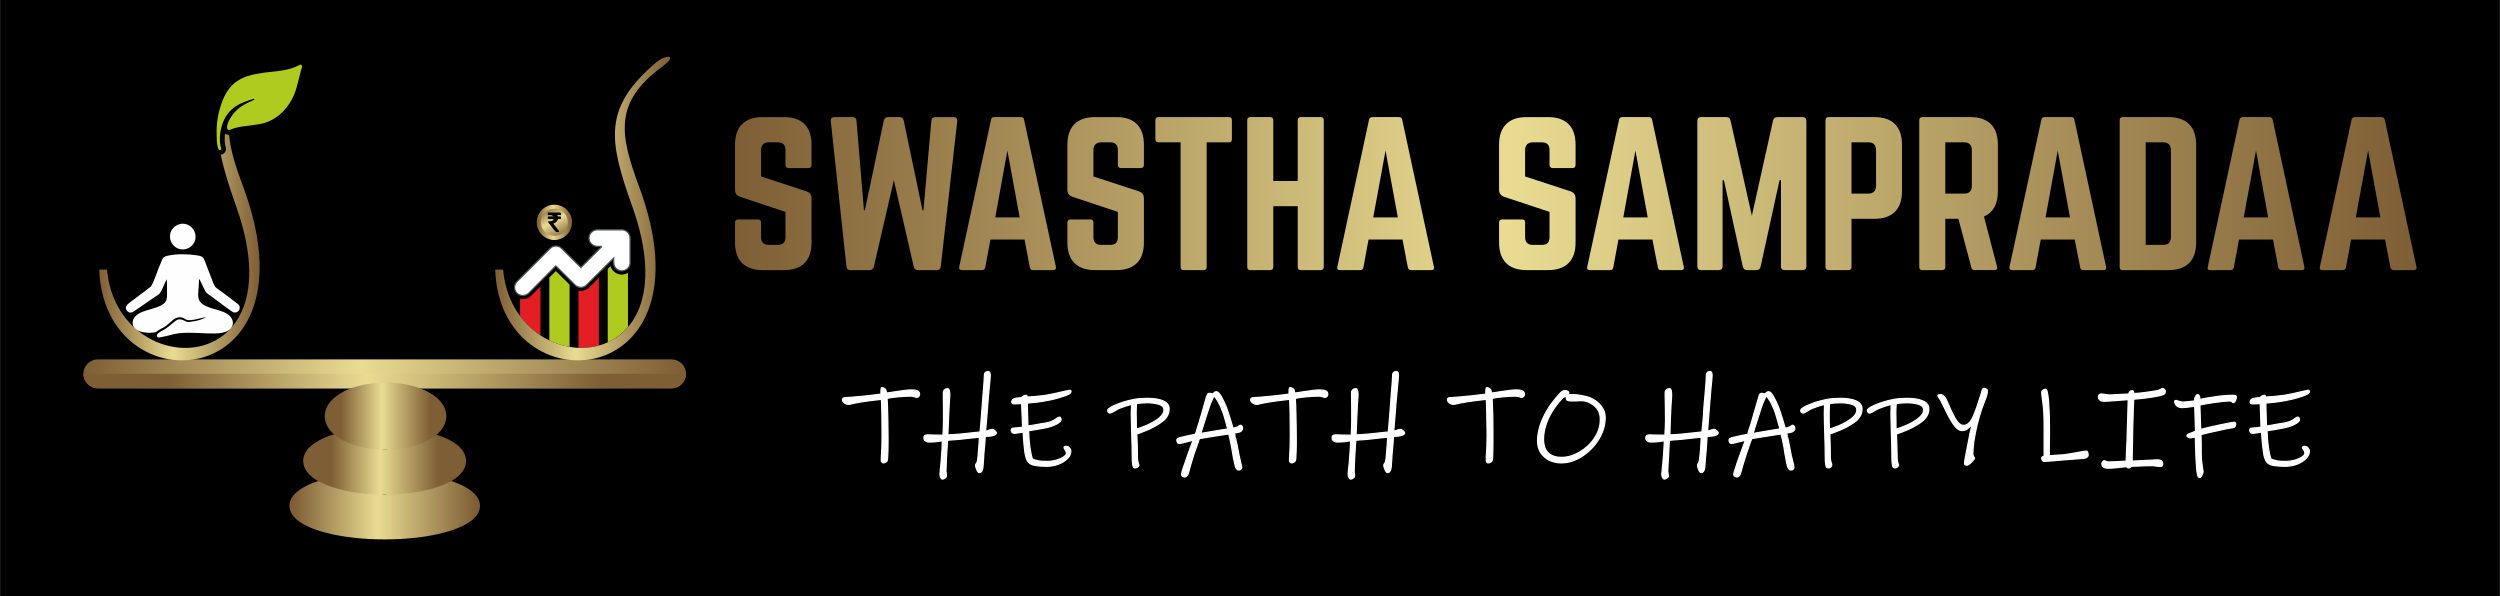 <?xml version="1.0" encoding="UTF-8"?>
<!DOCTYPE svg PUBLIC "-//W3C//DTD SVG 1.1//EN" "http://www.w3.org/Graphics/SVG/1.1/DTD/svg11.dtd">
<!-- Creator: CorelDRAW X7 -->
<svg xmlns="http://www.w3.org/2000/svg" xml:space="preserve" width="154.558mm" height="36.857mm" version="1.1" style="shape-rendering:geometricPrecision; text-rendering:geometricPrecision; image-rendering:optimizeQuality; fill-rule:evenodd; clip-rule:evenodd"
viewBox="0 0 15456 3686"
 xmlns:xlink="http://www.w3.org/1999/xlink">
 <defs>
  <style type="text/css">
   <![CDATA[
    .str0 {stroke:#FEFEFE;stroke-width:7.62}
    .str2 {stroke:#4E565A;stroke-width:7.62}
    .str1 {stroke:black;stroke-width:7.62}
    .fil15 {fill:#FEFEFE}
    .fil8 {fill:#E31E24}
    .fil9 {fill:#B0CB1F}
    .fil0 {fill:black}
    .fil16 {fill:white}
    .fil2 {fill:#FEFEFE;fill-rule:nonzero}
    .fil14 {fill:black;fill-rule:nonzero}
    .fil12 {fill:url(#id0)}
    .fil13 {fill:url(#id1)}
    .fil11 {fill:url(#id2)}
    .fil10 {fill:url(#id3)}
    .fil3 {fill:url(#id4)}
    .fil5 {fill:url(#id5)}
    .fil7 {fill:url(#id6)}
    .fil4 {fill:url(#id7)}
    .fil6 {fill:url(#id8)}
    .fil1 {fill:url(#id9);fill-rule:nonzero}
   ]]>
  </style>
  <linearGradient id="id0" gradientUnits="userSpaceOnUse" x1="3320.11" y1="1374.55" x2="3533.97" y2="1374.55">
   <stop offset="0" style="stop-opacity:1; stop-color:#7E5E35"/>
   <stop offset="0.459" style="stop-opacity:1; stop-color:#E9DC92"/>
   <stop offset="1" style="stop-opacity:1; stop-color:#7E5E35"/>
  </linearGradient>
  <linearGradient id="id1" gradientUnits="userSpaceOnUse" xlink:href="#id0" x1="3370.03" y1="1275.79" x2="3484.14" y2="1473.43">
  </linearGradient>
  <linearGradient id="id2" gradientUnits="userSpaceOnUse" xlink:href="#id0" x1="612.67" y1="1527.2" x2="1604.4" y2="1527.2">
  </linearGradient>
  <linearGradient id="id3" gradientUnits="userSpaceOnUse" xlink:href="#id0" x1="3061.29" y1="1289.51" x2="4143.06" y2="1289.51">
  </linearGradient>
  <linearGradient id="id4" gradientUnits="userSpaceOnUse" xlink:href="#id0" x1="514.87" y1="2311.18" x2="4240.85" y2="2311.18">
  </linearGradient>
  <linearGradient id="id5" gradientUnits="userSpaceOnUse" xlink:href="#id0" x1="1812.65" y1="3154.71" x2="2943.07" y2="3154.71">
  </linearGradient>
  <linearGradient id="id6" gradientUnits="userSpaceOnUse" xlink:href="#id0" x1="2105.15" y1="2573.11" x2="2661.23" y2="2573.11">
  </linearGradient>
  <linearGradient id="id7" gradientUnits="userSpaceOnUse" xlink:href="#id0" x1="1036.51" y1="2355.88" x2="3719.21" y2="2355.88">
  </linearGradient>
  <linearGradient id="id8" gradientUnits="userSpaceOnUse" xlink:href="#id0" x1="2045.55" y1="2871.49" x2="2710.18" y2="2871.49">
  </linearGradient>
  <linearGradient id="id9" gradientUnits="userSpaceOnUse" xlink:href="#id0" x1="4544.02" y1="1197.12" x2="14940.9" y2="1197.12">
  </linearGradient>
 </defs>
 <g id="Layer_x0020_1">
  <polygon class="fil0" points="0,0 15456,0 15456,3686 0,3686 "/>
  <g id="_1740991884368">
   <g>
    <path class="fil1" d="M4714 724c-110,0 -170,59 -170,170l0 279c0,23 11,37 32,44l280 93 0 157c0,32 -16,47 -47,47l-57 0c-29,0 -47,-15 -47,-47l0 -91c0,-13 -6,-19 -19,-19l-123 0c-12,0 -19,6 -19,19l0 124c0,111 60,170 170,170l133 0c111,0 170,-59 170,-170l0 -273c0,-23 -10,-36 -31,-44l-281 -92 0 -164c0,-30 18,-47 47,-47l57 0c32,0 47,17 47,47l0 93c0,11 7,19 19,19l123 0c13,0 19,-8 19,-19l0 -126c0,-111 -59,-170 -170,-170l-133 0zm1069 0c-15,0 -24,8 -25,22l-49 554 -6 0 -116 -555c-3,-14 -11,-21 -26,-21l-71 0c-14,0 -22,7 -26,21l-117 555 -6 0 -46 -554c-1,-14 -10,-22 -25,-22l-112 0c-15,0 -24,9 -22,25l97 899c1,15 9,22 24,22l119 0c14,0 22,-7 26,-20l124 -536 123 535c4,14 12,21 26,21l116 0c15,0 24,-7 25,-22l102 -899c1,-16 -8,-25 -23,-25l-112 0zm728 946c14,0 19,-7 17,-20l-197 -910c-2,-11 -9,-16 -20,-16l-164 0c-11,0 -18,5 -20,16l-197 910c-3,13 3,20 16,20l126 0c11,0 17,-6 19,-16l32 -173 211 0 33 173c2,10 8,16 19,16l125 0zm-207 -326l-151 0 75 -413 76 413zm465 -620c-110,0 -170,59 -170,170l0 279c0,23 11,37 32,44l280 93 0 157c0,32 -16,47 -47,47l-57 0c-29,0 -47,-15 -47,-47l0 -91c0,-13 -6,-19 -19,-19l-123 0c-12,0 -19,6 -19,19l0 124c0,111 60,170 170,170l133 0c111,0 170,-59 170,-170l0 -273c0,-23 -10,-36 -31,-44l-281 -92 0 -164c0,-30 18,-47 47,-47l57 0c32,0 47,17 47,47l0 93c0,11 7,19 19,19l123 0c13,0 19,-8 19,-19l0 -126c0,-111 -59,-170 -170,-170l-133 0zm393 0c-12,0 -19,7 -19,19l0 118c0,12 7,19 19,19l137 0 0 771c0,13 7,19 19,19l123 0c13,0 19,-6 19,-19l0 -771 137 0c14,0 19,-7 19,-19l0 -118c0,-12 -5,-19 -19,-19l-435 0zm861 395l-151 0 0 -376c0,-12 -7,-19 -19,-19l-122 0c-14,0 -20,7 -20,19l0 908c0,12 6,19 20,19l122 0c12,0 19,-7 19,-19l0 -376 151 0 0 376c0,12 7,19 19,19l122 0c14,0 20,-7 20,-19l0 -908c0,-12 -6,-19 -20,-19l-122 0c-12,0 -19,7 -19,19l0 376zm826 551c14,0 19,-7 16,-20l-196 -910c-2,-11 -10,-16 -20,-16l-164 0c-11,0 -18,5 -21,16l-196 910c-3,13 2,20 15,20l127 0c11,0 17,-6 19,-16l32 -173 210 0 33 173c3,10 9,16 19,16l126 0zm-207 -326l-152 0 76 -413 76 413zm796 -620c-110,0 -170,59 -170,170l0 279c0,23 11,37 32,44l280 93 0 157c0,32 -16,47 -47,47l-57 0c-29,0 -47,-15 -47,-47l0 -91c0,-13 -6,-19 -19,-19l-123 0c-12,0 -19,6 -19,19l0 124c0,111 60,170 170,170l133 0c111,0 170,-59 170,-170l0 -273c0,-23 -10,-36 -31,-44l-281 -92 0 -164c0,-30 18,-47 47,-47l57 0c32,0 47,17 47,47l0 93c0,11 7,19 19,19l123 0c13,0 19,-8 19,-19l0 -126c0,-111 -59,-170 -170,-170l-133 0zm956 946c14,0 19,-7 16,-20l-196 -910c-2,-11 -9,-16 -20,-16l-164 0c-11,0 -18,5 -20,16l-197 910c-3,13 3,20 16,20l126 0c11,0 17,-6 19,-16l32 -173 210 0 34 173c2,10 8,16 18,16l126 0zm-207 -326l-151 0 75 -413 76 413zm801 -620c-14,0 -22,7 -26,21l-131 589 -132 -589c-3,-14 -11,-21 -26,-21l-156 0c-15,0 -23,8 -23,24l0 899c0,15 8,23 23,23l109 0c15,0 24,-8 24,-23l0 -533 8 0 117 535c4,14 12,21 26,21l58 0c14,0 23,-7 26,-21l117 -535 9 0 0 533c0,15 8,23 23,23l110 0c16,0 24,-8 24,-23l0 -899c0,-16 -8,-24 -24,-24l-156 0zm298 927c0,12 7,19 19,19l123 0c13,0 19,-7 19,-19l0 -298 142 0c111,0 170,-60 170,-170l0 -289c0,-111 -59,-170 -170,-170l-284 0c-12,0 -19,7 -19,19l0 908zm161 -454l0 -317 104 0c32,0 48,17 48,47l0 223c0,29 -16,47 -48,47l-104 0zm905 -303c0,-111 -59,-170 -170,-170l-297 0c-12,0 -19,7 -19,19l0 908c0,12 7,19 19,19l123 0c12,0 19,-7 19,-19l0 -298 81 0 80 301c2,10 8,16 20,16l123 0c13,0 20,-7 16,-21l-81 -310c57,-25 86,-77 86,-156l0 -289zm-325 303l0 -317 117 0c31,0 47,17 47,47l0 223c0,31 -16,47 -47,47l-117 0zm978 473c14,0 19,-7 16,-20l-196 -910c-2,-11 -9,-16 -20,-16l-164 0c-11,0 -18,5 -20,16l-197 910c-3,13 3,20 16,20l126 0c11,0 17,-6 19,-16l32 -173 210 0 34 173c2,10 8,16 18,16l126 0zm-207 -326l-151 0 75 -413 76 413zm307 307c0,13 6,19 19,19l283 0c112,0 171,-59 171,-170l0 -605c0,-111 -59,-171 -171,-171l-283 0c-13,0 -19,7 -19,19l0 908zm161 -137l0 -634 108 0c31,0 48,17 48,49l0 538c0,32 -17,47 -48,47l-108 0zm964 156c15,0 19,-7 17,-20l-196 -910c-3,-11 -10,-16 -20,-16l-165 0c-10,0 -17,5 -20,16l-196 910c-4,13 2,20 15,20l127 0c10,0 16,-6 19,-16l32 -173 210 0 33 173c3,10 8,16 19,16l125 0zm-207 -326l-151 0 76 -413 75 413zm901 326c14,0 19,-7 16,-20l-196 -910c-2,-11 -10,-16 -20,-16l-164 0c-11,0 -18,5 -21,16l-196 910c-3,13 2,20 15,20l127 0c11,0 17,-6 19,-16l32 -173 210 0 33 173c3,10 9,16 19,16l126 0zm-207 -326l-152 0 76 -413 76 413z"/>
    <path class="fil2 str0" d="M5685 2440c0,3 -2,7 -5,11 -3,4 -8,6 -13,6 -1,0 -6,-1 -14,-4 -8,-2 -16,-4 -23,-4 -22,0 -47,2 -75,4 -29,2 -52,6 -71,10 2,22 3,57 4,105 1,48 2,98 2,151 0,22 0,47 -1,75 -1,27 -2,44 -3,50 -1,5 -4,10 -10,13 -5,3 -10,5 -16,5 -3,0 -6,-2 -8,-5 -3,-2 -4,-6 -4,-9l1 -25c3,-36 4,-80 4,-133 0,-38 0,-81 -1,-130 -1,-49 -2,-79 -3,-91 -93,10 -155,20 -186,28 -5,2 -11,3 -18,3 -9,0 -17,-3 -25,-9 -8,-6 -12,-12 -12,-19 0,-5 2,-8 5,-10 2,-2 6,-3 10,-3 26,-2 49,-3 67,-5 41,-3 93,-9 156,-17 0,-14 0,-25 1,-31 0,-6 2,-9 4,-9 9,0 17,4 24,11 1,1 2,5 3,11 1,5 2,9 2,11 10,0 26,-3 50,-7 50,-8 84,-12 102,-12 23,0 38,3 45,9 5,3 8,10 8,20zm475 235c0,8 -5,13 -16,16 -8,3 -18,5 -30,6 -12,0 -20,1 -23,1 -1,14 -2,30 -3,48 -2,17 -3,32 -4,43l-2 22 -1 22 -4 54c-2,23 -10,35 -23,35 -5,0 -10,-6 -15,-18 -5,-11 -8,-21 -8,-28 0,-2 2,-6 6,-12 4,-5 6,-12 7,-20 2,-13 4,-35 6,-65 3,-30 4,-55 5,-76 -18,2 -37,4 -58,6 -10,1 -30,3 -63,7 -32,3 -58,5 -76,6 -2,31 -4,68 -7,112 -2,44 -3,71 -3,81 0,3 1,8 2,14 1,6 1,11 1,14 0,4 -3,8 -9,13 -6,4 -11,6 -15,6 -5,0 -8,-3 -11,-9 -3,-6 -5,-13 -5,-21 0,-4 1,-11 2,-21 0,-9 1,-17 2,-24 1,-13 3,-23 3,-31 2,-27 4,-54 6,-79 1,-26 2,-43 2,-52 -29,6 -56,8 -82,8 -9,0 -17,-2 -23,-7 -6,-4 -9,-10 -9,-19 0,-6 1,-10 4,-13 3,-3 9,-5 19,-5l37 1c24,1 43,1 58,1 2,-39 3,-71 3,-94 0,-54 0,-102 -1,-145l0 -25c0,-7 3,-13 8,-17 5,-5 11,-7 18,-7 5,0 9,4 11,12 2,8 3,16 3,26 0,10 -2,31 -4,63 -3,53 -4,82 -4,85l-4 100c39,-1 105,-7 199,-18 1,-14 5,-49 9,-106 2,-30 4,-52 5,-66l4 -54c6,-69 9,-111 9,-128 0,-6 3,-11 7,-15 5,-4 10,-5 16,-5 9,0 13,8 13,24 0,10 -2,37 -7,81 -5,58 -8,90 -8,96 -3,36 -6,70 -8,102 -3,33 -5,55 -6,66 9,-2 16,-4 23,-7 8,-2 14,-4 19,-4 5,0 10,3 16,9 6,5 9,9 9,11zm461 -254c0,6 -4,10 -12,15 -12,7 -32,14 -59,22 -26,8 -48,13 -65,16 -27,6 -54,10 -81,13 -27,3 -45,4 -53,5 1,27 1,54 2,83 1,28 2,48 2,59 18,-3 46,-7 82,-14l26 -4c29,-5 52,-14 68,-28 8,-6 14,-9 18,-9 3,0 6,1 8,5 2,3 3,7 3,11 0,8 -10,17 -28,27 -19,10 -40,17 -63,22 -19,4 -40,8 -64,12 -23,4 -39,6 -46,7 3,79 11,138 24,176 14,5 27,8 40,11 13,2 29,3 50,3 20,0 40,-3 58,-8 19,-6 34,-12 45,-20 11,-8 17,-15 17,-22 0,-4 -1,-8 -2,-11 -1,-4 -3,-7 -6,-11 0,-1 -2,-4 -4,-7 -2,-3 -3,-5 -3,-7 0,-5 5,-7 15,-7 8,0 14,3 19,10 6,6 8,13 8,20 0,15 -6,30 -20,44 -13,14 -31,26 -54,35 -23,9 -48,14 -76,14 -28,0 -51,-2 -69,-5 -18,-3 -32,-9 -41,-18 -12,-12 -19,-34 -24,-65 -4,-31 -8,-73 -11,-124 -9,2 -19,4 -30,5 -11,2 -19,3 -24,3 -6,0 -10,-2 -14,-5 -3,-4 -5,-8 -5,-13 0,-3 0,-6 2,-9 1,-2 2,-3 5,-4 15,-2 26,-3 33,-3l30 -4c-2,-59 -4,-108 -6,-146 -6,0 -12,1 -16,1l-32 1c-4,0 -8,-1 -10,-4 -2,-2 -3,-5 -3,-7 0,-12 7,-19 22,-23 5,-1 12,-2 21,-3 9,-1 14,-1 17,-1 9,-10 19,-15 29,-15 2,0 4,1 5,4 1,3 2,6 2,7 30,-1 67,-5 109,-10 27,-4 70,-13 128,-27l26 -5c5,0 7,2 7,8zm607 107c0,27 -11,51 -34,71 -22,19 -53,38 -93,56 -14,6 -29,12 -44,18 -14,5 -24,9 -29,10 3,57 4,105 4,145 0,13 1,23 4,31 3,8 5,14 5,16 0,5 -3,9 -8,13 -5,3 -10,5 -16,5 -7,0 -11,-5 -13,-15 0,-1 -1,-5 -2,-12 -1,-8 -2,-18 -2,-31 0,-37 -1,-96 -4,-178 -1,-42 -2,-72 -2,-89 0,-15 0,-29 1,-42 0,-12 1,-21 1,-26 -30,8 -55,16 -76,25 -7,3 -17,8 -29,16 -6,3 -11,6 -17,9 -5,2 -9,4 -12,4 -4,0 -7,-2 -10,-5 -2,-3 -4,-7 -4,-12 0,-6 9,-13 27,-23 17,-9 39,-17 64,-26 25,-8 48,-14 70,-18 25,-5 53,-7 83,-7 42,0 76,5 100,16 24,11 36,27 36,49zm-32 6c0,-16 -10,-27 -30,-34 -20,-6 -45,-10 -74,-10 -21,0 -43,2 -65,5 -1,3 -1,12 -2,25 -1,14 -1,27 -1,39l1 50c0,11 0,26 0,43 10,-1 31,-8 62,-21 31,-14 57,-28 78,-45 20,-16 31,-34 31,-52zm486 114c0,3 -1,6 -3,10 -1,4 -4,6 -6,8 -4,3 -10,6 -21,8 -10,2 -17,3 -20,3 3,18 5,27 5,26 3,12 7,28 11,48 8,47 17,87 25,120 3,10 4,17 4,18 0,5 -2,9 -6,12 -3,4 -8,5 -13,5 -5,0 -9,-2 -12,-7 -4,-5 -7,-9 -8,-13 -4,-16 -8,-33 -12,-53 -3,-19 -7,-43 -12,-70 -2,-12 -5,-27 -9,-45 -4,-18 -7,-29 -8,-35 -27,4 -75,11 -141,22l-41 7 -14 41 -20 56c-16,50 -27,89 -34,117 -2,6 -5,12 -9,16 -4,4 -9,7 -15,7 -5,0 -9,-2 -13,-5 -3,-2 -5,-6 -5,-11 0,-6 3,-16 8,-33 6,-16 9,-26 10,-29 2,-5 6,-16 11,-32 6,-18 14,-40 23,-66 10,-26 16,-43 20,-51 -24,6 -42,10 -53,13 -18,5 -29,7 -33,7 -5,0 -9,-2 -11,-6 -3,-4 -4,-8 -4,-13 0,-5 1,-9 4,-11 3,-2 7,-4 14,-6 17,-4 36,-8 56,-13 19,-4 33,-6 40,-8 5,-13 9,-25 11,-34 2,-6 4,-13 7,-23 3,-9 7,-20 10,-33l11 -36c17,-62 27,-97 30,-106 3,-7 5,-12 7,-15 2,-4 5,-6 9,-6 9,0 17,1 25,4 0,-1 2,-3 4,-6 2,-3 4,-5 7,-6 3,-1 6,-2 10,-2 8,0 18,10 29,29 11,19 21,41 32,67 6,16 13,38 23,69 9,30 15,50 18,60 7,-1 12,-2 17,-4 5,-2 8,-3 10,-3 2,-1 5,-3 7,-5 3,-2 6,-4 8,-5 2,-1 5,-1 8,0 6,3 9,9 9,18zm-91 4c-3,-8 -8,-25 -15,-52 -7,-27 -14,-48 -21,-65 -6,-17 -15,-35 -25,-53 -10,-18 -19,-29 -26,-34l-7 18c-9,18 -16,34 -20,48 -12,33 -29,89 -53,166l81 -14 67 -11 19 -3zm618 -212c0,3 -2,7 -5,11 -4,4 -8,6 -13,6 -1,0 -6,-1 -14,-4 -8,-2 -16,-4 -23,-4 -22,0 -47,2 -75,4 -29,2 -52,6 -71,10 2,22 3,57 4,105 1,48 2,98 2,151 0,22 0,47 -1,75 -1,27 -2,44 -3,50 -1,5 -4,10 -10,13 -5,3 -10,5 -16,5 -3,0 -6,-2 -8,-5 -3,-2 -4,-6 -4,-9l1 -25c3,-36 4,-80 4,-133 0,-38 0,-81 -1,-130 -1,-49 -2,-79 -3,-91 -93,10 -155,20 -186,28 -5,2 -11,3 -18,3 -9,0 -17,-3 -25,-9 -8,-6 -12,-12 -12,-19 0,-5 2,-8 5,-10 2,-2 6,-3 10,-3 26,-2 49,-3 67,-5 41,-3 93,-9 155,-17 0,-14 1,-25 1,-31 1,-6 3,-9 5,-9 9,0 17,4 24,11 1,1 2,5 3,11 1,5 2,9 2,11 10,0 26,-3 50,-7 50,-8 84,-12 102,-12 23,0 38,3 45,9 5,3 8,10 8,20zm475 235c0,8 -5,13 -16,16 -8,3 -18,5 -30,6 -12,0 -20,1 -23,1 -1,14 -2,30 -3,48 -2,17 -3,32 -4,43l-2 22 -1 22 -4 54c-2,23 -10,35 -23,35 -5,0 -10,-6 -15,-18 -5,-11 -8,-21 -8,-28 0,-2 2,-6 6,-12 4,-5 6,-12 7,-20 2,-13 4,-35 6,-65 3,-30 4,-55 5,-76 -18,2 -37,4 -58,6 -10,1 -30,3 -63,7 -32,3 -58,5 -76,6 -2,31 -4,68 -7,112 -2,44 -3,71 -3,81 0,3 0,8 2,14 1,6 1,11 1,14 0,4 -3,8 -9,13 -6,4 -11,6 -15,6 -5,0 -8,-3 -11,-9 -3,-6 -5,-13 -5,-21 0,-4 1,-11 1,-21 1,-9 2,-17 3,-24 1,-13 3,-23 3,-31 2,-27 4,-54 6,-79 1,-26 2,-43 2,-52 -29,6 -56,8 -82,8 -9,0 -17,-2 -23,-7 -6,-4 -9,-10 -9,-19 0,-6 1,-10 4,-13 3,-3 9,-5 19,-5l36 1c25,1 44,1 59,1 2,-39 3,-71 3,-94 0,-54 0,-102 -1,-145l0 -25c0,-7 3,-13 8,-17 5,-5 11,-7 18,-7 5,0 9,4 11,12 2,8 3,16 3,26 0,10 -2,31 -4,63 -3,53 -4,82 -4,85l-4 100c39,-1 105,-7 199,-18 1,-14 5,-49 9,-106 2,-30 4,-52 5,-66l4 -54c6,-69 9,-111 9,-128 0,-6 3,-11 7,-15 5,-4 10,-5 16,-5 9,0 13,8 13,24 0,10 -3,37 -7,81 -5,58 -8,90 -9,96 -2,36 -5,70 -8,102 -2,33 -4,55 -5,66 9,-2 16,-4 23,-7 8,-2 14,-4 19,-4 5,0 10,3 16,9 6,5 9,9 9,11zm741 -235c0,3 -2,7 -5,11 -3,4 -7,6 -12,6 -2,0 -7,-1 -15,-4 -8,-2 -15,-4 -22,-4 -22,0 -48,2 -76,4 -28,2 -52,6 -70,10 1,22 2,57 4,105 1,48 1,98 1,151 0,22 0,47 -1,75 0,27 -1,44 -3,50 -1,5 -4,10 -9,13 -6,3 -11,5 -17,5 -3,0 -6,-2 -8,-5 -2,-2 -3,-6 -3,-9l0 -25c3,-36 5,-80 5,-133 0,-38 -1,-81 -2,-130 -1,-49 -2,-79 -3,-91 -92,10 -154,20 -185,28 -6,2 -12,3 -19,3 -8,0 -16,-3 -24,-9 -8,-6 -12,-12 -12,-19 0,-5 1,-8 4,-10 3,-2 6,-3 10,-3 27,-2 49,-3 67,-5 41,-3 93,-9 156,-17 0,-14 0,-25 1,-31 1,-6 2,-9 4,-9 9,0 17,4 24,11 1,1 3,5 4,11 0,5 1,9 1,11 10,0 27,-3 50,-7 50,-8 84,-12 103,-12 22,0 37,3 44,9 5,3 8,10 8,20zm499 139c0,48 -13,94 -40,137 -27,44 -62,79 -104,106 -42,27 -85,40 -128,40 -25,0 -48,-5 -71,-15 -22,-11 -40,-26 -54,-46 -14,-21 -21,-45 -21,-74 0,-49 13,-100 39,-153 25,-52 61,-102 106,-148 5,-4 9,-7 13,-9 4,-1 9,-2 15,-2 4,0 9,2 13,4 5,2 7,5 7,8 0,2 -1,5 -3,8 -1,4 -2,6 -3,7 3,0 6,-1 10,-1 4,-1 12,-1 24,-1 13,0 31,2 54,6 23,5 40,9 51,14 30,13 53,31 68,52 16,21 24,43 24,67zm-30 15c0,-27 -6,-49 -19,-66 -12,-17 -31,-31 -55,-42 -14,-6 -31,-9 -51,-9 -6,0 -15,1 -26,2l-26 0c-22,0 -33,-4 -33,-14 0,-3 0,-6 0,-9 1,-2 1,-4 2,-5 -10,0 -18,3 -24,8 -38,40 -67,82 -88,126 -21,45 -31,88 -31,130 0,39 10,68 30,86 19,18 46,27 81,27 39,0 77,-12 114,-34 37,-22 68,-51 91,-87 24,-36 35,-74 35,-113zm729 81c0,8 -5,13 -16,16 -8,3 -18,5 -30,6 -12,0 -19,1 -23,1 -1,14 -2,30 -3,48 -1,17 -2,32 -3,43l-2 22 -2 22 -4 54c-2,23 -10,35 -23,35 -5,0 -10,-6 -15,-18 -5,-11 -7,-21 -7,-28 0,-2 2,-6 5,-12 4,-5 6,-12 7,-20 2,-13 4,-35 7,-65 2,-30 3,-55 4,-76 -18,2 -37,4 -58,6 -9,1 -30,3 -63,7 -32,3 -57,5 -76,6 -2,31 -4,68 -6,112 -3,44 -4,71 -4,81 0,3 1,8 2,14 1,6 2,11 2,14 0,4 -3,8 -10,13 -6,4 -11,6 -15,6 -4,0 -8,-3 -11,-9 -3,-6 -5,-13 -5,-21 0,-4 1,-11 2,-21 1,-9 1,-17 2,-24 2,-13 3,-23 3,-31 3,-27 5,-54 6,-79 1,-26 2,-43 3,-52 -29,6 -57,8 -83,8 -9,0 -16,-2 -23,-7 -6,-4 -9,-10 -9,-19 0,-6 2,-10 5,-13 3,-3 9,-5 18,-5l37 1c24,1 43,1 58,1 3,-39 4,-71 4,-94 0,-54 -1,-102 -2,-145l0 -25c0,-7 3,-13 8,-17 6,-5 12,-7 19,-7 5,0 8,4 10,12 2,8 3,16 3,26 0,10 -1,31 -4,63 -2,53 -4,82 -4,85l-3 100c39,-1 105,-7 198,-18 2,-14 5,-49 10,-106 1,-30 3,-52 4,-66l5 -54c6,-69 9,-111 9,-128 0,-6 2,-11 7,-15 4,-4 10,-5 16,-5 8,0 12,8 12,24 0,10 -2,37 -7,81 -5,58 -8,90 -8,96 -3,36 -6,70 -8,102 -3,33 -4,55 -5,66 8,-2 15,-4 22,-7 8,-2 15,-4 19,-4 5,0 10,3 16,9 6,5 9,9 9,11z"/>
    <path class="fil2 str0" d="M11096 2648c0,3 -1,6 -2,10 -2,4 -4,6 -7,8 -3,3 -10,6 -20,8 -10,2 -17,3 -21,3 4,18 6,27 6,26 3,12 6,28 10,48 8,47 17,87 26,120 2,10 3,17 3,18 0,5 -2,9 -5,12 -4,4 -8,5 -14,5 -4,0 -8,-2 -12,-7 -4,-5 -6,-9 -8,-13 -4,-16 -8,-33 -11,-53 -4,-19 -8,-43 -12,-70 -2,-12 -5,-27 -9,-45 -5,-18 -7,-29 -9,-35 -27,4 -74,11 -141,22l-40 7 -15 41 -19 56c-16,50 -28,89 -35,117 -1,6 -4,12 -8,16 -5,4 -10,7 -16,7 -5,0 -9,-2 -12,-5 -4,-2 -6,-6 -6,-11 0,-6 3,-16 9,-33 5,-16 8,-26 9,-29 2,-5 6,-16 11,-32 7,-18 14,-40 24,-66 9,-26 16,-43 19,-51 -24,6 -41,10 -53,13 -18,5 -28,7 -33,7 -5,0 -9,-2 -11,-6 -3,-4 -4,-8 -4,-13 0,-5 1,-9 4,-11 3,-2 8,-4 14,-6 18,-4 36,-8 56,-13 20,-4 33,-6 41,-8 4,-13 8,-25 10,-34 2,-6 5,-13 8,-23 3,-9 6,-20 10,-33l10 -36c18,-62 28,-97 31,-106 2,-7 4,-12 6,-15 2,-4 5,-6 9,-6 9,0 18,1 25,4 1,-1 2,-3 4,-6 3,-3 5,-5 7,-6 3,-1 6,-2 10,-2 9,0 18,10 29,29 11,19 22,41 32,67 6,16 14,38 23,69 9,30 15,50 18,60 7,-1 13,-2 18,-4 5,-2 8,-3 9,-3 2,-1 5,-3 8,-5 2,-2 5,-4 7,-5 3,-1 5,-1 8,0 6,3 9,9 9,18zm-91 4c-2,-8 -7,-25 -15,-52 -7,-27 -14,-48 -20,-65 -7,-17 -15,-35 -25,-53 -11,-18 -19,-29 -26,-34l-8 18c-9,18 -15,34 -20,48 -11,33 -29,89 -53,166l81 -14 67 -11 19 -3zm507 -124c0,27 -11,51 -33,71 -22,19 -53,38 -93,56 -14,6 -29,12 -44,18 -15,5 -24,9 -29,10 2,57 3,105 3,145 0,13 2,23 5,31 3,8 4,14 4,16 0,5 -2,9 -7,13 -5,3 -11,5 -16,5 -7,0 -12,-5 -13,-15 0,-1 -1,-5 -2,-12 -1,-8 -2,-18 -2,-31 0,-37 -1,-96 -4,-178 -1,-42 -2,-72 -2,-89 0,-15 0,-29 1,-42 0,-12 0,-21 0,-26 -29,8 -54,16 -76,25 -6,3 -16,8 -29,16 -5,3 -11,6 -16,9 -5,2 -9,4 -12,4 -4,0 -7,-2 -10,-5 -3,-3 -4,-7 -4,-12 0,-6 9,-13 26,-23 18,-9 39,-17 65,-26 25,-8 48,-14 69,-18 25,-5 53,-7 84,-7 42,0 75,5 99,16 24,11 36,27 36,49zm-32 6c0,-16 -10,-27 -29,-34 -20,-6 -45,-10 -74,-10 -21,0 -43,2 -65,5 -1,3 -2,12 -2,25 -1,14 -1,27 -1,39l0 50c1,11 1,26 1,43 10,-1 31,-8 62,-21 31,-14 56,-28 77,-45 21,-16 31,-34 31,-52zm445 -6c0,27 -12,51 -34,71 -22,19 -53,38 -93,56 -14,6 -29,12 -44,18 -15,5 -24,9 -29,10 2,57 4,105 4,145 0,13 1,23 4,31 3,8 5,14 5,16 0,5 -3,9 -8,13 -5,3 -10,5 -16,5 -7,0 -11,-5 -13,-15 0,-1 -1,-5 -2,-12 -1,-8 -2,-18 -2,-31 0,-37 -1,-96 -4,-178 -1,-42 -2,-72 -2,-89 0,-15 0,-29 1,-42 0,-12 0,-21 0,-26 -29,8 -54,16 -75,25 -7,3 -17,8 -30,16 -5,3 -11,6 -16,9 -5,2 -9,4 -12,4 -4,0 -7,-2 -10,-5 -3,-3 -4,-7 -4,-12 0,-6 9,-13 27,-23 17,-9 39,-17 64,-26 25,-8 48,-14 70,-18 25,-5 52,-7 83,-7 42,0 75,5 99,16 25,11 37,27 37,49zm-32 6c0,-16 -10,-27 -30,-34 -20,-6 -45,-10 -74,-10 -21,0 -43,2 -65,5 -1,3 -1,12 -2,25 -1,14 -1,27 -1,39l1 50c0,11 0,26 0,43 10,-1 31,-8 62,-21 31,-14 57,-28 77,-45 21,-16 32,-34 32,-52zm394 -116c0,8 -1,16 -4,25 -2,9 -7,22 -14,39 -5,12 -11,30 -19,52 -20,60 -36,126 -47,198 -1,12 -2,25 -4,39 -1,14 -2,26 -2,36 0,5 2,11 5,16 4,5 6,8 6,9 0,3 -3,8 -10,15 -6,8 -12,14 -20,20 -7,6 -13,9 -18,9 -9,0 -14,-4 -14,-12 0,-10 6,-45 18,-104 11,-60 21,-105 29,-137 -11,12 -21,22 -30,29 -9,7 -20,10 -33,10 -18,0 -37,-15 -56,-44 -19,-29 -38,-65 -57,-106l-7 -14c-6,-13 -13,-25 -19,-35 -7,-9 -10,-15 -10,-16 0,-3 2,-4 5,-6 4,-1 7,-1 12,-1 15,0 29,14 41,44 16,39 33,74 49,103 17,29 34,43 51,43 12,0 22,-4 31,-12 9,-7 16,-17 22,-27 5,-10 11,-24 18,-42 7,-18 13,-33 16,-45 15,-44 23,-70 25,-77 2,-10 4,-16 6,-20 2,-4 5,-6 9,-6 5,0 10,2 15,5 4,4 6,8 6,12zm623 395c0,6 -3,11 -8,15 -6,3 -12,5 -20,6l-119 9 -83 7 -43 3c-4,0 -7,-2 -10,-7 -3,-4 -4,-9 -4,-13 0,-3 1,-6 3,-7 2,-2 4,-3 7,-4 2,0 4,-1 5,-1 0,-25 0,-84 0,-176 0,-67 -2,-120 -8,-157 -5,-37 -7,-57 -7,-60 0,-7 2,-12 7,-15 5,-4 10,-6 15,-6 3,0 6,1 7,4 2,2 4,6 5,12 4,16 8,45 10,87 3,42 4,86 4,132 0,39 0,75 -1,108 0,34 0,56 0,68 6,-1 17,-1 35,-3 17,-1 34,-2 52,-3 27,-4 58,-8 91,-15 28,-5 44,-8 50,-8 5,0 8,3 9,7 2,5 3,11 3,17zm477 -392c0,9 -4,15 -13,19 -9,3 -22,7 -39,10 -19,4 -43,7 -72,11 -30,3 -53,6 -71,7 -2,19 -3,77 -6,172 -2,95 -3,165 -4,211 25,-1 58,-3 99,-5 34,-2 53,-3 57,-3 9,0 16,2 23,5 7,4 10,10 10,18 0,6 -1,11 -3,14 -2,3 -7,4 -14,4 -2,0 -10,-1 -22,-2 -10,-2 -18,-3 -24,-3 -22,0 -65,1 -131,4 -2,3 -5,6 -8,8 -3,1 -5,2 -8,2 -3,0 -5,-1 -8,-2 -3,-2 -5,-4 -5,-6l-31 3c-36,5 -63,7 -81,7 -15,0 -27,-3 -35,-10 -4,-3 -6,-10 -6,-20 0,-3 2,-6 5,-10 3,-4 6,-7 9,-7 1,0 5,2 11,4 6,3 12,4 17,4 18,0 43,-1 76,-3l32 -2 4 -102c1,-11 1,-20 2,-29 0,-8 0,-16 0,-22l7 -227c-48,3 -71,5 -68,5 -48,4 -75,5 -84,5 -8,0 -15,-2 -22,-7 -7,-5 -10,-12 -10,-20 0,-5 1,-10 4,-13 3,-3 7,-5 12,-5 4,0 8,0 11,1 4,0 8,1 11,1 12,3 23,4 34,4 10,0 29,-1 58,-3 29,-1 48,-2 58,-3 0,-6 2,-11 6,-15 4,-4 9,-6 15,-6 3,0 5,2 7,6 2,4 2,8 2,12 27,0 76,-6 146,-18 5,-1 11,-3 18,-7 7,-4 11,-6 12,-6 4,0 9,1 13,5 4,4 6,8 6,14zm435 199c0,15 -5,23 -15,24 -13,1 -44,7 -92,18 -49,10 -84,18 -107,25 0,10 0,31 1,64 0,32 0,60 1,83 1,9 2,18 3,29 2,11 3,18 3,23 3,17 5,27 5,30 0,5 -3,13 -8,22 -4,10 -9,15 -12,15 -3,0 -6,-1 -9,-4 -3,-4 -4,-8 -5,-12 -5,-21 -8,-55 -10,-102 -2,-57 -4,-101 -4,-133 -2,0 -7,1 -13,2 -6,1 -12,2 -16,3 -5,0 -10,-1 -15,-4 -5,-2 -8,-5 -8,-8 0,-4 2,-7 4,-8 3,-2 6,-4 9,-5 3,-1 5,-2 7,-2 16,-7 28,-12 33,-14l-5 -155c-35,6 -60,9 -76,9 -18,0 -31,-5 -38,-14 -6,-8 -10,-16 -10,-24 0,-4 4,-6 10,-6 0,0 6,2 16,5 10,3 19,5 26,5 15,0 38,-3 71,-7 0,-1 0,-5 1,-11 0,-6 2,-12 6,-17 2,-4 4,-7 6,-8 2,-2 4,-3 6,-3 9,0 14,10 14,30 6,-2 21,-5 44,-9 23,-4 49,-8 79,-12 29,-3 55,-5 77,-5 17,0 26,3 26,10 0,6 -2,13 -6,22 -4,9 -8,13 -13,13 -2,0 -4,-1 -6,-3 -2,-2 -3,-3 -4,-4 -4,-2 -10,-3 -18,-3 -15,0 -43,3 -86,9 -43,6 -74,12 -93,16l5 151c25,-7 64,-16 115,-27 52,-11 83,-17 92,-17 3,0 6,1 7,2 2,1 2,4 2,7zm456 -199c0,6 -4,10 -12,15 -12,7 -32,14 -58,22 -27,8 -49,13 -66,16 -27,6 -54,10 -81,13 -27,3 -45,4 -52,5 0,27 1,54 2,83 1,28 1,48 2,59 18,-3 45,-7 81,-14l26 -4c30,-5 52,-14 68,-28 8,-6 14,-9 18,-9 3,0 6,1 8,5 2,3 3,7 3,11 0,8 -9,17 -28,27 -19,10 -40,17 -62,22 -19,4 -41,8 -64,12 -24,4 -39,6 -47,7 3,79 11,138 25,176 13,5 26,8 39,11 13,2 30,3 50,3 21,0 40,-3 59,-8 18,-6 33,-12 44,-20 12,-8 17,-15 17,-22 0,-4 0,-8 -2,-11 -1,-4 -3,-7 -5,-11 -1,-1 -3,-4 -5,-7 -2,-3 -3,-5 -3,-7 0,-5 5,-7 15,-7 8,0 14,3 20,10 5,6 8,13 8,20 0,15 -7,30 -20,44 -13,14 -32,26 -54,35 -23,9 -49,14 -77,14 -28,0 -51,-2 -69,-5 -18,-3 -32,-9 -41,-18 -11,-12 -19,-34 -23,-65 -5,-31 -9,-73 -12,-124 -9,2 -19,4 -29,5 -11,2 -20,3 -25,3 -6,0 -10,-2 -14,-5 -3,-4 -5,-8 -5,-13 0,-3 1,-6 2,-9 1,-2 3,-3 5,-4 15,-2 27,-3 33,-3l30 -4c-2,-59 -3,-108 -5,-146 -7,0 -13,1 -17,1l-32 1c-4,0 -7,-1 -10,-4 -2,-2 -3,-5 -3,-7 0,-12 7,-19 22,-23 6,-1 13,-2 21,-3 9,-1 15,-1 17,-1 9,-10 19,-15 30,-15 1,0 3,1 4,4 1,3 2,6 2,7 30,-1 67,-5 109,-10 28,-4 71,-13 129,-27l25 -5c5,0 7,2 7,8z"/>
   </g>
   <g>
    <path class="fil3" d="M604 2222l3547 0c50,0 90,40 90,89l0 0c0,49 -40,90 -90,90l-3547 0c-49,0 -89,-41 -89,-90l0 0c0,-49 40,-89 89,-89z"/>
    <path class="fil4" d="M4241 2311l-3726 0c0,49 40,90 89,90l3547 0c50,0 90,-41 90,-90z"/>
    <path class="fil5" d="M2902 3027c-29,-20 -67,-38 -113,-53l-411 84 -411 -84c-46,15 -84,33 -113,53 -43,29 -65,63 -65,100 0,83 108,141 258,175 99,22 215,33 331,33 116,0 232,-11 330,-33 151,-34 259,-92 259,-175 0,-37 -23,-71 -65,-100l0 0z"/>
    <path class="fil6" d="M2816 2743c-29,-21 -69,-40 -117,-55l-316 93c-2,0 -3,0 -5,0l-314 -96c-50,15 -90,34 -121,56 -45,31 -69,68 -69,109 0,38 21,69 49,94 68,59 191,89 281,102 55,8 113,12 174,12l0 0c60,0 119,-4 174,-12 90,-13 212,-43 281,-102 27,-25 48,-56 48,-94 0,-39 -22,-76 -65,-107z"/>
    <path class="fil7" d="M2721 2666c66,-75 50,-180 -81,-246 -78,-40 -175,-55 -262,-55 -84,1 -177,17 -252,55l0 0c-34,17 -61,38 -81,60 -66,76 -49,180 81,246 75,38 168,54 252,55 46,0 93,-4 137,-13 73,-14 157,-46 206,-102l0 0z"/>
    <path class="fil8" d="M3341 2074l0 -303 -47 47c-5,6 -11,11 -17,16l-5 4c-1,1 -2,1 -3,2 -18,9 -34,12 -54,8l0 107c36,48 79,88 126,119z"/>
    <path class="fil9" d="M3521 2145l0 -385c-29,-29 -83,-83 -85,-84 -2,2 -9,9 -12,12l-28 28 0 389c40,19 83,33 125,40z"/>
    <path class="fil8" d="M3702 2137l0 -419 -20 20c0,0 0,0 0,0l-12 12c0,0 0,1 -1,1 0,0 0,0 0,0l-17 17c0,0 0,0 -1,1l-2 2c-4,4 -7,8 -11,11 -2,2 -4,3 -6,4 -17,12 -37,16 -56,12l0 353c43,1 85,-3 126,-14z"/>
    <path class="fil9" d="M3882 2022l0 -335c-2,1 -4,2 -6,3 -2,1 -3,1 -5,2 -4,1 -9,3 -13,4 -2,0 -3,0 -5,1 -1,0 -2,0 -3,0 -7,2 -19,0 -26,-2 -10,-3 -22,-9 -29,-17 -2,-1 -3,-1 -4,-3 -1,-1 -1,-1 -2,-2 -3,-3 -5,-7 -8,-11 -2,-4 -6,-12 -7,-16 0,0 0,0 0,1 -1,0 0,0 -1,0 -1,1 -1,1 -2,2l-3 3c0,0 0,0 0,0l-11 11 0 454c47,-22 89,-53 125,-95z"/>
    <path class="fil10" d="M4095 411c-303,222 -263,423 -144,743 474,1277 -860,1373 -890,513 17,0 33,0 49,0 63,705 1185,693 799,-390 -145,-406 -184,-609 146,-890 63,-53 140,-50 40,24z"/>
    <path class="fil11" d="M1416 834c8,94 41,199 87,320 474,1277 -860,1373 -890,513 16,0 32,0 48,0 63,705 1185,693 799,-390 -43,-123 -77,-226 -95,-320 17,-3 32,-17 32,-37 0,-5 -1,-10 -3,-14 -1,-5 -2,-10 -3,-15 -2,-9 -3,-26 -2,-36 0,-2 0,-2 0,-4l0 -9c0,-5 2,-10 2,-16 3,1 10,8 25,8z"/>
    <path class="fil9" d="M1853 401c-64,35 -138,39 -211,47 -35,5 -70,10 -103,20 -7,2 -15,4 -22,7 -21,8 -41,19 -60,33 -18,13 -33,29 -45,46 -20,27 -34,59 -45,92 -21,60 -30,123 -28,186 0,26 1,52 7,77 2,6 3,13 7,17 6,5 16,0 14,-8 -17,-55 -7,-120 16,-173 26,-60 75,-96 136,-118 16,-6 33,-11 49,-16 1,0 1,0 1,0 4,0 5,5 2,6 -20,9 -40,18 -58,28 -92,48 -132,159 -97,159 2,0 6,-1 9,-3 53,-22 116,-22 174,-33 21,-3 40,-8 59,-16 74,-31 127,-92 159,-164 23,-55 32,-119 50,-175 2,-7 -3,-13 -9,-13 -2,-1 -3,0 -5,1z"/>
    <path class="fil12" d="M3528 1333c-23,-56 -87,-82 -143,-59 -55,23 -82,87 -59,142 18,42 58,68 101,68l0 0c18,0 36,-5 51,-13 49,-26 72,-86 50,-138z"/>
    <path class="fil13" d="M3459 1297c-43,-17 -91,3 -109,46 -18,42 3,91 45,109 43,17 92,-3 109,-45 18,-43 -2,-92 -45,-110z"/>
    <path class="fil14 str1" d="M3391 1318l72 0c1,0 1,1 1,1l0 7c0,0 0,0 -1,0l-27 0 0 1c4,2 7,6 9,13l0 2 18 0c1,0 1,0 1,1l0 7c0,0 0,0 -1,0l-17 0c0,8 -5,15 -14,23 -8,4 -14,7 -18,7 0,0 0,0 0,0l38 50 0 1 -14 0c-1,0 -16,-19 -45,-58l0 -1 4 0c17,0 27,-6 30,-18 0,-1 0,-2 0,-3l0 -1 -36 0c0,0 -1,0 -1,0l0 -7c0,-1 1,-1 1,-1l36 0c-1,-5 -4,-8 -8,-11 -5,-3 -10,-5 -15,-5l-13 0c0,0 -1,0 -1,0l0 -7c0,-1 1,-1 1,-1z"/>
    <path class="fil15 str2" d="M3895 1472c0,-28 -22,-51 -51,-51 -98,0 -53,0 -152,0 -28,0 -51,23 -51,51 0,28 23,51 51,51 1,0 32,0 30,0l-108 108 -23 23 -119 -118c-19,-20 -52,-20 -71,0l-205 205c-20,20 -20,52 0,72 20,19 52,19 72,0l168 -169 119 118c16,16 40,19 59,9 4,-2 9,-5 12,-9l168 -167 0 29c0,28 22,51 50,51 1,0 46,-2 51,-46 0,-3 0,-153 0,-157l0 0z"/>
    <path class="fil15" d="M1113 1385c-38,9 -71,44 -61,94 8,38 46,72 95,61 37,-8 70,-45 60,-93 -8,-38 -46,-72 -94,-62zm-180 386c-44,35 -91,69 -136,103 -37,27 -13,54 3,58 17,3 28,-7 36,-13l115 -79c29,-20 34,-18 49,-47 6,-13 25,-60 31,-66 2,22 1,47 1,69 1,63 7,85 -98,115 -37,11 -71,18 -97,44 -33,34 -25,98 75,102 11,1 22,1 33,-1 17,-1 16,-1 27,-9 40,-28 31,-10 84,-57 11,-11 23,-22 42,-27 26,-6 39,6 55,14 25,11 94,-14 121,-16 -28,15 -50,22 -86,27 -24,4 -28,6 -48,-5 -41,-22 -56,3 -80,21 -13,10 -17,15 -33,26 -12,8 -23,14 -36,21 -8,5 -33,20 -16,35 11,4 90,-18 108,-22 128,-24 300,30 347,-38 25,-38 -5,-74 -28,-87 -25,-15 -67,-25 -97,-34 -108,-36 -76,-71 -75,-180 5,4 7,9 9,14l22 46c13,27 17,28 43,46 43,31 87,66 130,95 10,7 21,9 33,2 8,-5 17,-16 14,-32 -3,-12 -13,-18 -21,-24 -32,-24 -73,-57 -104,-78 -25,-18 -26,-16 -40,-49l-50 -131c-10,-29 -21,-31 -55,-36 -51,-8 -120,-9 -170,2 -33,7 -35,14 -46,42 -6,15 -23,53 -26,66 -11,27 -21,59 -36,83z"/>
    <path class="fil16" d="M3722 1500c0,3 0,39 0,45l15 -6c-3,3 -6,6 -9,9l-119 119c-4,5 -15,15 -18,19 -2,-1 -17,-17 -19,-19l-114 -114c-8,-8 -17,-11 -29,-9 -9,3 -14,9 -21,17l-57 57c-26,25 -51,50 -76,76l-57 57c-6,5 -14,11 -15,24 -1,23 23,37 42,26 6,-3 15,-13 20,-18l152 -152c4,-4 16,-16 19,-19 2,1 4,4 6,6l121 120c3,4 7,8 12,11 10,8 26,6 34,-2 8,-7 15,-15 23,-23 31,-30 61,-61 92,-92l92 -91c0,4 0,56 0,65 0,7 0,16 0,22 2,12 10,21 20,23 13,4 27,-3 32,-10 3,-5 4,-10 5,-17l0 -65c0,-15 0,-30 0,-44 0,-15 0,-30 0,-44 -1,-13 -9,-22 -19,-26 -7,-3 -32,-1 -42,-1 -29,0 -58,0 -87,0 -10,0 -35,-1 -43,1 -9,4 -18,13 -18,25 -1,14 7,23 16,28 7,3 12,2 20,2 7,0 14,0 22,0z"/>
   </g>
  </g>
 </g>
</svg>
